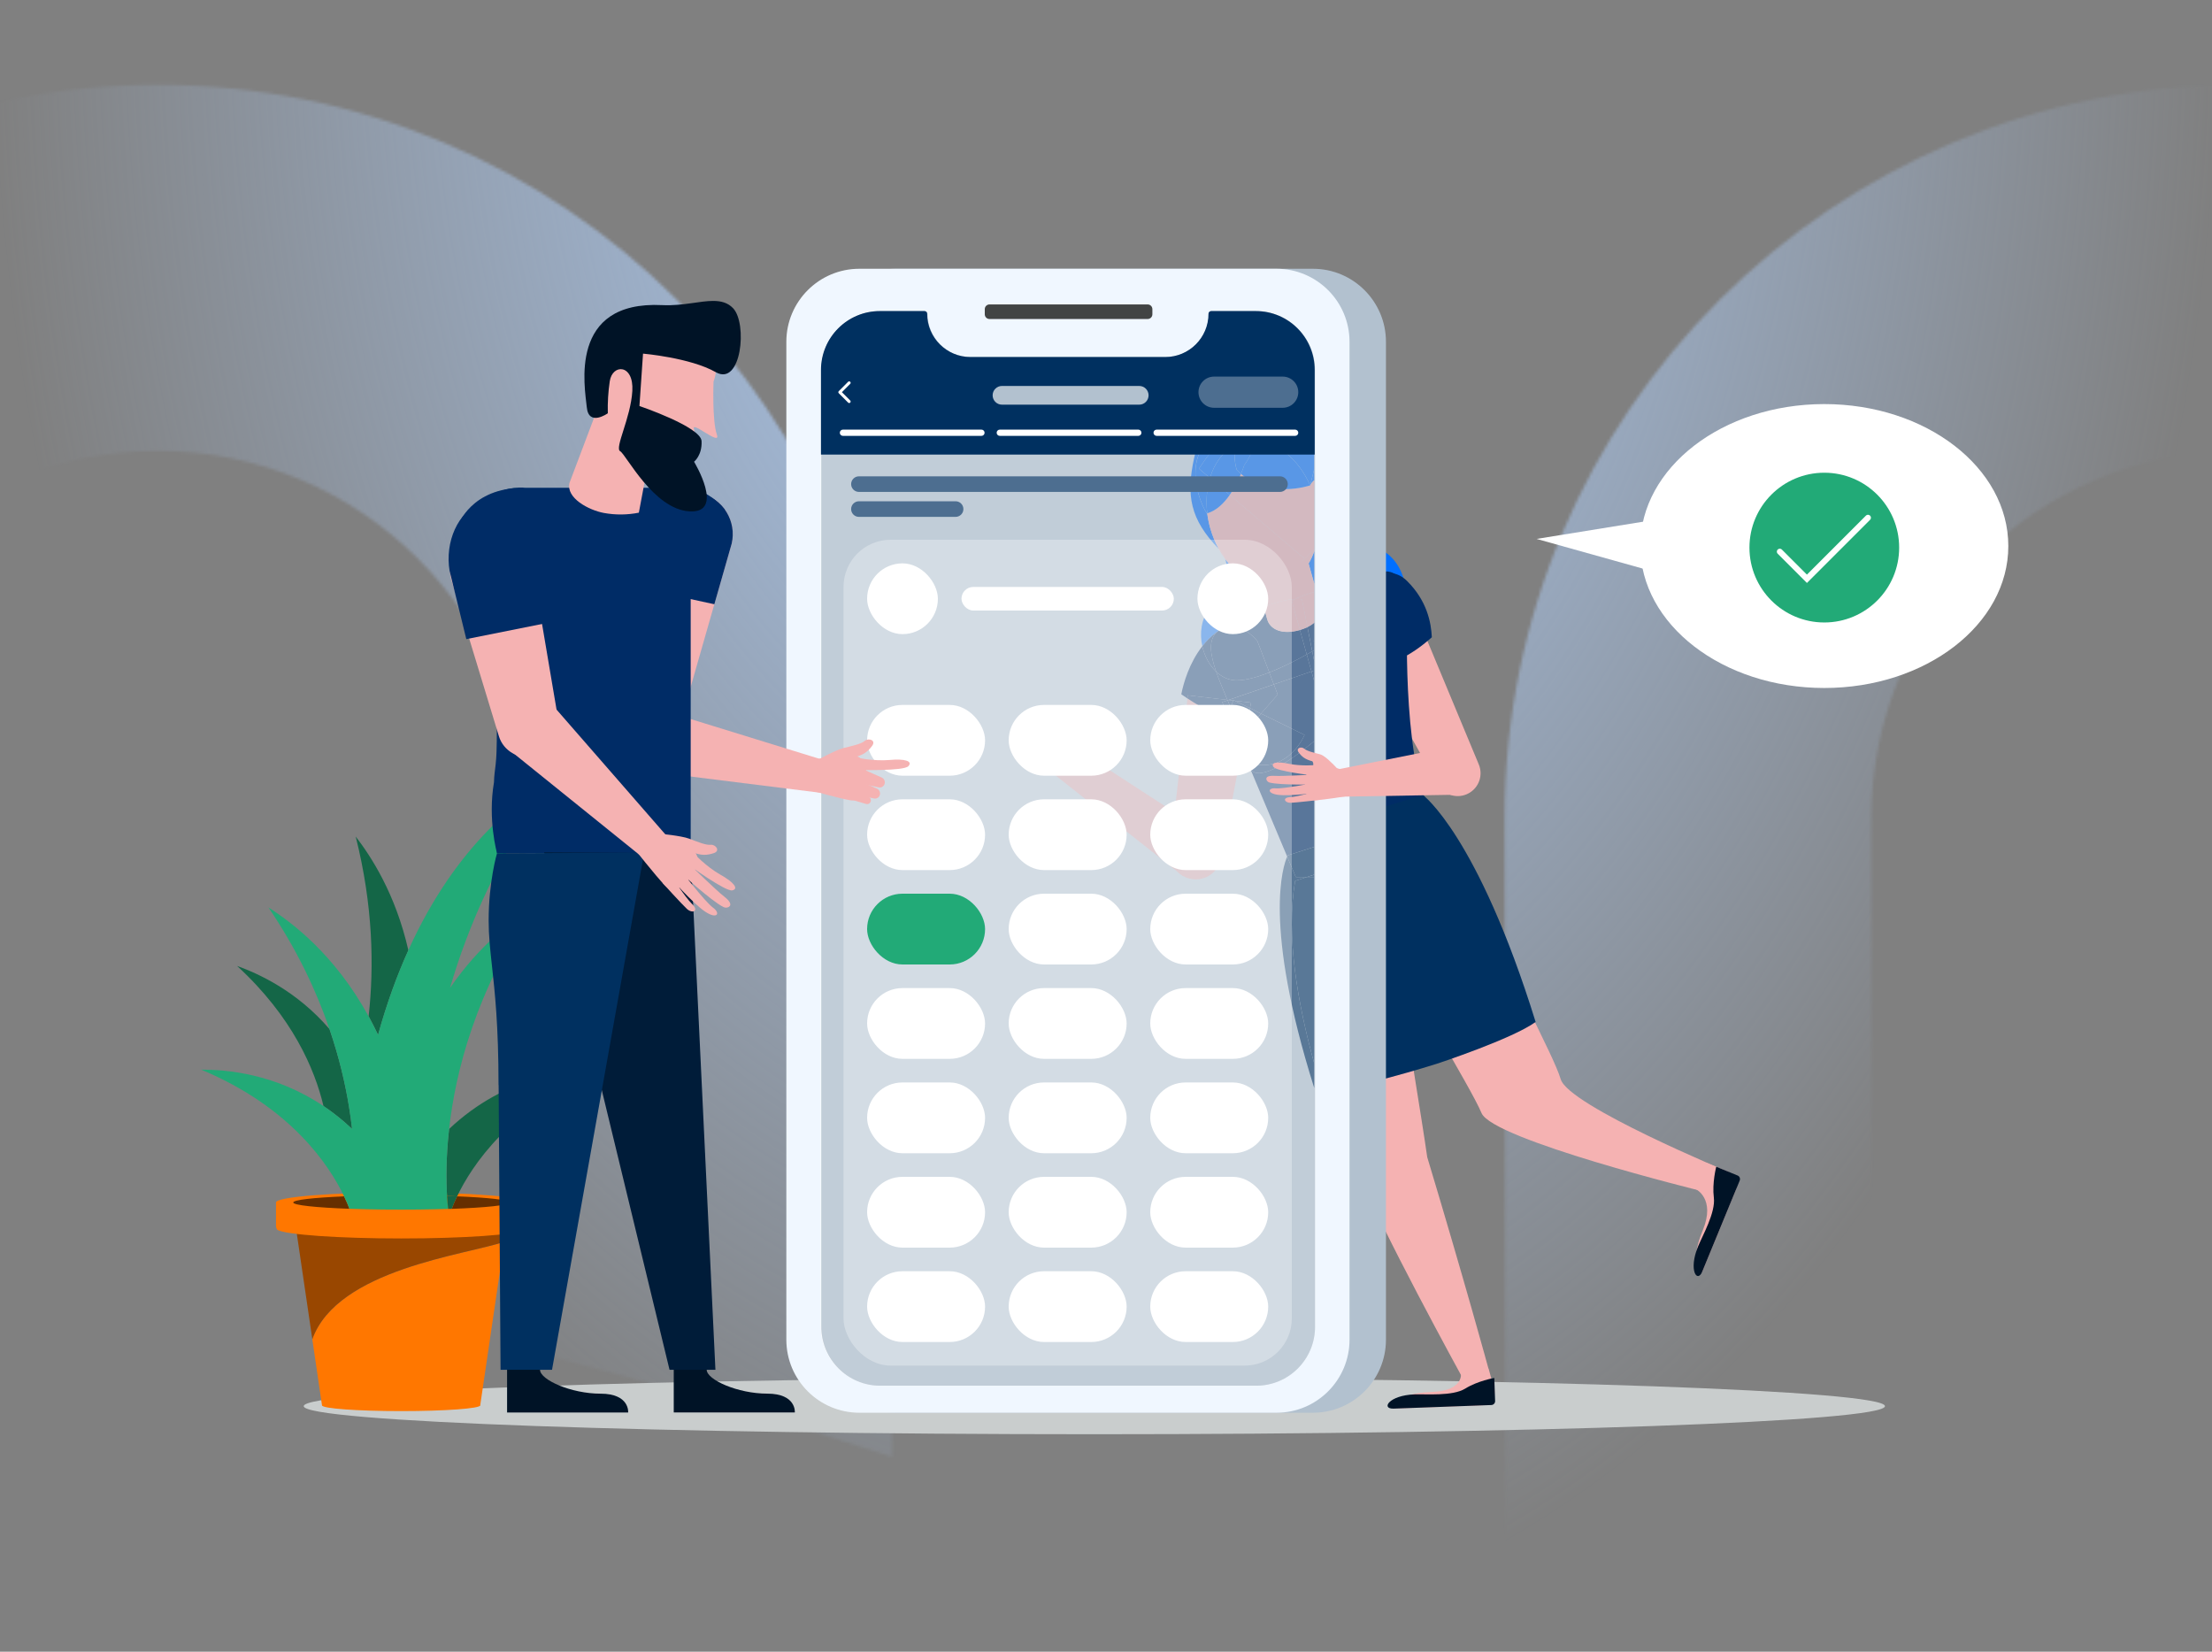 <svg width="750" height="560" viewBox="0 0 750 560" fill="none" xmlns="http://www.w3.org/2000/svg">
<rect x="0" y="0" width="750" height="560" fill="#808080" stroke="none"/>
<g clip-path="url(#clip0_1758_127399)">
<g clip-path="url(#clip1_1758_127399)">
<mask id="mask0_1758_127399" style="mask-type:alpha" maskUnits="userSpaceOnUse" x="-196" y="-1304" width="1911" height="2577">
<path fill-rule="evenodd" clip-rule="evenodd" d="M1340.08 -364.502V-833.932L1104.36 -1304L869.28 -833.932V-364.502H986.454V-804.933L1104.36 -1039.76L1222.33 -804.933V-364.502H1340.08ZM-196 -95.249H1714.99V-219.466H-196V-95.249ZM1715 153.5C1508.79 153.5 1341.78 320.355 1341.78 526.151V1272.41C1303.92 1212.4 1261.34 1153.29 1217.21 1098.22L1216.28 526.151C1216.28 251.172 1439.57 28.104 1715 28.104V153.5ZM1008.31 277.456C1008.31 140.205 896.87 28.767 759.11 28.767C621.668 28.767 510.166 140.205 510.166 277.456L510.357 539.879C552.39 557.215 593.976 576.048 634.957 596.475L634.479 277.456C634.479 208.655 690.309 152.857 759.11 152.857C828.101 152.857 883.868 208.655 883.868 277.456L884.315 746.791C927.175 777.415 968.794 809.76 1008.72 843.57L1008.31 277.456ZM53.486 28.767C190.959 28.767 302.461 140.205 302.461 277.456V493.959C261.512 480.448 219.862 468.306 177.448 457.567L178.244 277.456C178.244 208.655 122.254 152.857 53.486 152.857C-15.57 152.857 -71.305 208.655 -71.305 277.456L-71.114 412.125C-112.541 407.6 -153.681 404.095 -196 402.246L-195.649 277.456C-195.649 140.205 -84.179 28.767 53.486 28.767Z" fill="#E5F0FF"/>
</mask>
<g mask="url(#mask0_1758_127399)">
<rect width="750" height="560" fill="url(#paint0_radial_1758_127399)"/>
</g>
</g>
<path d="M618.547 233.258C653.005 233.258 680.939 211.71 680.939 185.129C680.939 158.548 653.005 137 618.547 137C584.088 137 556.154 158.548 556.154 185.129C556.154 211.71 584.088 233.258 618.547 233.258Z" fill="white"/>
<path fill-rule="evenodd" clip-rule="evenodd" d="M560.799 176.281L521 182.716L560.045 193.632L560.799 176.281Z" fill="white"/>
<path d="M618.548 211.045C632.565 211.045 643.928 199.679 643.928 185.658C643.928 171.637 632.565 160.271 618.548 160.271C604.531 160.271 593.168 171.637 593.168 185.658C593.168 199.679 604.531 211.045 618.548 211.045Z" fill="#22AA77"/>
<path d="M371.047 486.267C519.101 486.267 639.123 482.004 639.123 476.747C639.123 471.489 519.101 467.227 371.047 467.227C222.993 467.227 102.971 471.489 102.971 476.747C102.971 482.004 222.993 486.267 371.047 486.267Z" fill="#C9CDCD"/>
<path fill-rule="evenodd" clip-rule="evenodd" d="M473.095 210.123C466.581 215.877 446.594 215.243 446.594 215.243L445.727 212.122L446.002 215.412C446.002 215.412 426.967 226.942 418.412 225.408C409.857 223.874 404.665 209.848 410.893 201.65C417.132 193.452 418.317 186.101 414.446 182.134C404.516 172.075 403.121 164.089 405.87 151.416C408.577 138.755 424.059 138.998 424.059 138.998C424.059 138.998 436.559 130.895 445.452 140.363C454.335 149.83 457.328 157.372 454.029 171.08C452.823 176.507 457.635 182.145 467.216 185.921C476.797 189.697 479.62 204.39 473.095 210.134V210.123Z" fill="#006FFF"/>
<path fill-rule="evenodd" clip-rule="evenodd" d="M463.334 222.985L487.477 265.952C489.571 269.676 494.276 271.009 498.009 268.935C501.457 267.021 502.916 262.832 501.404 259.193L482.623 214.068L463.334 222.985Z" fill="#F5B2B2"/>
<path fill-rule="evenodd" clip-rule="evenodd" d="M574.953 403.157C574.953 403.157 581.763 406.351 577.364 417.067C572.225 429.559 577.068 431.368 577.068 431.368L588.468 403.622C589.473 401.179 588.309 398.386 585.877 397.392L578.612 394.271L574.953 403.157Z" fill="#F5B2B2"/>
<path fill-rule="evenodd" clip-rule="evenodd" d="M495.302 465.111C495.302 465.111 496.963 471.521 485.383 471.944C471.889 472.441 472.249 477.582 472.249 477.582L502.218 476.492C504.852 476.397 506.914 474.186 506.819 471.552L504.725 464.053L495.302 465.111Z" fill="#F5B2B2"/>
<path fill-rule="evenodd" clip-rule="evenodd" d="M506.934 475.011C506.955 475.73 506.395 476.333 505.676 476.365L472.534 477.582C468.135 477.74 470.863 473.065 479.651 472.748C483.479 472.61 492.521 473.435 496.803 470.791C501.086 468.136 506.659 467.184 506.659 467.184L506.934 475.022V475.011Z" fill="#001326"/>
<path fill-rule="evenodd" clip-rule="evenodd" d="M450.359 241.878C450.359 241.878 425.92 264.726 423.879 253.238C421.246 235.447 405.849 215.719 413.653 209.267C433.449 196.478 441.783 198.541 441.783 198.541L450.348 241.878H450.359Z" fill="#002C66"/>
<path fill-rule="evenodd" clip-rule="evenodd" d="M450.359 241.877C450.359 241.877 479.049 237.413 474.84 226.54C467.871 209.954 480.55 195.219 470.525 193.748C446.975 193.071 438.398 199.09 438.398 199.09L450.348 241.877H450.359Z" fill="#002C66"/>
<path fill-rule="evenodd" clip-rule="evenodd" d="M477.093 211.541L415.219 232.802L439.732 291.065C439.732 291.065 498.264 292.44 486.854 277.885C475.443 263.33 477.104 211.541 477.104 211.541H477.093Z" fill="#002C66"/>
<path fill-rule="evenodd" clip-rule="evenodd" d="M442.693 185.011C442.693 185.011 438.632 188.946 444.702 182.927C458.45 169.282 452.475 137.4 434.582 137.506C416.678 137.601 407.933 154.748 407.457 154.981L442.693 185V185.011Z" fill="#006FFF"/>
<path fill-rule="evenodd" clip-rule="evenodd" d="M444.521 160.577C445.325 159 446.594 158.038 447.863 158.218C449.724 158.472 450.908 161.095 450.496 164.067C450.126 166.733 448.603 168.774 446.953 168.996C447.958 175.66 446.805 181.975 444.003 186.598L447.831 200.286C448.783 203.66 446.731 207.193 440.957 208.801C435.183 210.408 431.165 208.589 430.224 205.204L426.893 193.272C420.04 191.019 413.822 184.059 411.21 174.719C407.551 161.634 412.405 148.835 422.028 146.148C430.53 143.768 439.921 150.062 444.521 160.566V160.577Z" fill="#F5B2B2"/>
<path fill-rule="evenodd" clip-rule="evenodd" d="M447.43 148.889C447.43 148.889 440.905 140.269 436.834 138.386C431.525 135.932 422.452 140.374 422.452 140.374C422.452 140.374 417.513 146.308 420.051 155.384C429.791 165.645 444.543 160.567 444.543 160.567L447.441 148.9L447.43 148.889Z" fill="#006FFF"/>
<path fill-rule="evenodd" clip-rule="evenodd" d="M423.012 140.098C399.335 143.853 406.663 164.628 410.1 169.906C418.349 167.685 422.547 153.828 422.547 153.828C422.547 153.828 430.151 143.832 423.012 140.098Z" fill="#006FFF"/>
<path fill-rule="evenodd" clip-rule="evenodd" d="M439.508 292.355C433.216 328.986 455.529 382.563 461.219 398.461C466.908 414.36 495.883 467.153 495.883 467.153L504.724 464.191C504.724 464.191 496.835 435.219 483.913 392.305C482.041 379.125 476.552 346.44 473.042 322.904C475.558 331.504 498.548 368.325 502.324 377.369C506.099 386.402 576.729 403.761 576.729 403.761L586.247 397.414C586.247 397.414 531.891 374.915 529.184 365.924C526.477 356.933 511.355 330.785 503.265 307.376C495.175 283.978 484.452 277.652 484.452 277.652C484.452 277.652 484.124 277.758 439.508 292.355Z" fill="#F5B2B2"/>
<path fill-rule="evenodd" clip-rule="evenodd" d="M453.838 214.544L463.028 197.937C463.028 197.937 470.43 190.374 477.124 197.027C483.818 203.681 485.235 211.001 485.478 216.057C469.796 230.041 460.426 224.635 460.426 224.635L453.848 214.534L453.838 214.544Z" fill="#002C66"/>
<path fill-rule="evenodd" clip-rule="evenodd" d="M382.087 312.928C382.087 312.928 375.88 314.758 374.093 315.995C372.305 317.243 370.434 318.714 369.175 318.894C367.917 319.073 367.081 321.009 368.9 321.147C370.719 321.284 372.157 320.967 374.114 319.602C374.865 319.073 377.128 321.993 378.333 321.834C378.756 321.771 379.169 321.612 379.528 321.379C381.728 320.004 383.811 316.239 382.331 314.123L382.087 312.928Z" fill="#F5B2B2"/>
<path fill-rule="evenodd" clip-rule="evenodd" d="M384.773 310.484C382.679 313.287 377.254 315.784 375.012 319.031C372.77 322.279 376.736 325.209 378.174 326.594C379.612 327.98 382.763 329.154 384.477 326.647C386.169 324.172 389.447 318.026 389.553 317.836C389.553 317.846 389.553 317.857 389.553 317.857V317.836C389.531 317.487 389.119 311.659 384.773 310.484Z" fill="#F5B2B2"/>
<path fill-rule="evenodd" clip-rule="evenodd" d="M379.707 323.01C379.707 323.01 374.747 333.143 372.949 335.068C371.151 337.004 372.484 338.527 375.307 335.65C378.131 332.773 382.784 324.628 382.784 324.628L379.707 323.01Z" fill="#F5B2B2"/>
<path fill-rule="evenodd" clip-rule="evenodd" d="M382.541 323.379C382.541 323.379 378.872 332.878 377.413 334.761C375.953 336.643 377.275 337.913 379.58 335.099C381.886 332.285 385.439 324.595 385.439 324.595L382.541 323.379Z" fill="#F5B2B2"/>
<path fill-rule="evenodd" clip-rule="evenodd" d="M376.863 322.344C376.863 322.344 370.941 330.996 369.44 332.71C368.181 334.138 367.674 335.386 368.752 335.767C369.249 335.926 369.789 335.809 370.18 335.481C373.088 333.186 379.814 323.973 379.814 323.973L376.863 322.354V322.344Z" fill="#F5B2B2"/>
<path fill-rule="evenodd" clip-rule="evenodd" d="M375.085 319.307C375.085 319.307 372.335 323.633 369.142 326.373C365.948 329.112 364.922 331.185 366.762 331.228C368.613 331.27 377.02 322.501 377.02 322.501L375.085 319.307Z" fill="#F5B2B2"/>
<path fill-rule="evenodd" clip-rule="evenodd" d="M400.085 278.614L377.846 320.185L382.932 326.986L414.012 284.326L400.096 278.604L400.085 278.614Z" fill="#F5B2B2"/>
<path fill-rule="evenodd" clip-rule="evenodd" d="M424.821 232.95L415.367 281.301C414.552 285.49 410.491 288.23 406.293 287.437C402.423 286.696 399.726 283.174 400.022 279.249L403.713 230.518L424.831 232.95H424.821Z" fill="#F5B2B2"/>
<path fill-rule="evenodd" clip-rule="evenodd" d="M425.751 239.339C425.751 239.339 417.618 241.423 401.576 230.168C402.538 225.196 405.584 215.285 413.156 209.636C420.728 203.998 426.977 212.524 426.977 212.524L433.703 230.263L425.751 239.339Z" fill="#002C66"/>
<path fill-rule="evenodd" clip-rule="evenodd" d="M442.67 243.728C442.67 243.728 438.355 254.158 428.214 253.777C418.072 253.407 415.619 244.49 416.264 240.375C416.772 237.096 418.982 232.104 418.982 232.104L442.68 243.728H442.67Z" fill="#002C66"/>
<path fill-rule="evenodd" clip-rule="evenodd" d="M437.045 283.871C437.045 283.871 426.121 303.302 448.593 369.699C458.449 369.699 486.103 361.004 486.949 360.729H486.97C487.826 360.443 512.667 352.256 520.672 346.491C500.992 283.141 482.433 269.527 482.433 269.527C481.048 269.972 463.578 275.324 459.581 276.604L437.024 283.86L437.045 283.871Z" fill="#003060"/>
<path d="M459.599 215.781L450.646 218.283L452.957 226.556L461.91 224.054L459.599 215.781Z" fill="#DE0000"/>
<path fill-rule="evenodd" clip-rule="evenodd" d="M589.156 398.545C589.822 398.82 590.139 399.581 589.864 400.258L577.185 431.092C575.503 435.186 572.384 430.754 575.747 422.577C577.217 419.013 581.721 411.09 581.098 406.076C580.463 401.062 581.912 395.572 581.912 395.572L589.166 398.555L589.156 398.545Z" fill="#001326"/>
<path fill-rule="evenodd" clip-rule="evenodd" d="M278.969 454.205V115.896C278.969 102.219 290.062 91.123 303.735 91.123H445.155C458.828 91.123 469.922 102.219 469.922 115.896V454.205C469.922 467.882 458.828 478.978 445.155 478.978H303.735C290.062 478.978 278.969 467.882 278.969 454.205Z" fill="#B2C1CF"/>
<path fill-rule="evenodd" clip-rule="evenodd" d="M266.617 454.205V115.896C266.617 102.219 277.71 91.123 291.384 91.123H432.803C446.477 91.123 457.57 102.219 457.57 115.896V454.205C457.57 467.882 446.487 478.978 432.803 478.978H291.384C277.71 478.978 266.617 467.882 266.617 454.205Z" fill="#F0F7FF"/>
<path fill-rule="evenodd" clip-rule="evenodd" d="M333.896 106.555V104.821C333.896 103.932 334.616 103.213 335.504 103.213H389.119C390.007 103.213 390.727 103.932 390.727 104.821V106.555C390.727 107.444 390.007 108.163 389.119 108.163H335.504C334.616 108.163 333.896 107.444 333.896 106.555Z" fill="#424444"/>
<path fill-rule="evenodd" clip-rule="evenodd" d="M278.305 125.258V449.784C278.305 460.817 287.241 469.755 298.27 469.755H425.911C436.94 469.755 445.876 460.817 445.876 449.784V125.258C445.876 114.225 436.94 105.287 425.911 105.287H410.735C410.238 105.287 409.837 105.689 409.837 106.186C409.837 114.299 403.259 120.879 395.148 120.879H329.044C320.933 120.879 314.355 114.299 314.355 106.186C314.355 105.689 313.953 105.287 313.456 105.287H298.27C287.241 105.287 278.305 114.225 278.305 125.258Z" fill="white"/>
<path opacity="0.6" fill-rule="evenodd" clip-rule="evenodd" d="M298.417 105.467C287.398 105.467 278.473 114.405 278.473 125.427V449.837C278.473 460.859 287.409 469.808 298.417 469.808H425.93C436.95 469.808 445.875 460.87 445.875 449.837V125.427C445.875 114.405 436.95 105.467 425.93 105.467H410.766C410.269 105.467 409.867 105.869 409.867 106.366C409.867 114.479 403.3 121.048 395.189 121.048H329.159C321.058 121.048 314.481 114.468 314.481 106.366C314.481 105.869 314.079 105.467 313.582 105.467H298.417Z" fill="#B2C1CF"/>
<path d="M445.599 197.874V186.926C445.091 188.407 444.457 189.792 443.695 191.051L445.599 197.874Z" fill="#006FFF"/>
<path d="M412.309 214.493C412.446 214.397 412.573 214.313 412.711 214.218C412.753 214.186 412.785 214.143 412.827 214.112C419.182 210.008 424.375 207.405 428.51 205.776L426.299 197.854C422.26 196.531 418.453 193.591 415.428 189.508C416.824 193.75 415.026 199.779 410.014 206.358C407.254 209.997 406.693 214.757 407.666 219.094C408.988 217.412 410.522 215.836 412.309 214.493Z" fill="#006FFF"/>
<path d="M423.392 142.606C423.392 142.606 407.646 142.352 404.885 155.236C402.136 167.95 403.49 176.042 413.219 186.08C412.024 183.912 411.04 181.543 410.321 178.972C409.856 177.311 409.528 175.651 409.327 174.022C409.285 174.032 409.232 174.053 409.19 174.064C405.689 168.691 398.234 147.556 422.334 143.738H422.345C422.874 143.515 423.72 143.156 424.788 142.775C424.819 142.764 424.862 142.754 424.893 142.733C425.031 142.69 425.168 142.637 425.306 142.595C426.215 142.278 427.156 142.013 428.129 141.791C428.214 141.77 428.299 141.76 428.383 141.738C430.181 141.347 432.074 141.114 434.094 141.104C438.768 141.083 442.638 143.209 445.589 146.604V144.457C445.441 144.298 445.303 144.14 445.145 143.97C436.103 134.344 423.381 142.585 423.381 142.585L423.392 142.606Z" fill="#006FFF"/>
<path d="M430.371 227.988L431.904 232.039L444.668 227.65L443.061 221.885C440.185 223.493 435.331 226.042 430.371 227.988Z" fill="#002C66"/>
<path d="M423.952 260.759L423.328 259.289C423.476 259.871 423.677 260.368 423.952 260.759Z" fill="#002C66"/>
<path d="M426.365 217.432L430.373 227.989C435.332 226.042 440.186 223.493 443.063 221.885L440.747 213.592C440.694 213.603 440.641 213.624 440.588 213.645C434.709 215.285 430.627 213.423 429.664 209.985L428.49 205.775C424.356 207.415 419.163 210.007 412.808 214.111C412.765 214.142 412.734 214.185 412.691 214.216C420.21 209.065 426.354 217.432 426.354 217.432H426.365Z" fill="#002C66"/>
<path d="M445.6 218.946V217.602L445.441 217.01L445.6 218.946Z" fill="#002C66"/>
<path d="M444.924 220.828L445.601 224.234V220.426C445.474 220.5 445.252 220.637 444.924 220.828Z" fill="#002C66"/>
<path d="M444.923 220.828C445.25 220.638 445.473 220.511 445.599 220.426V218.935L445.441 217.01L445.599 217.592V211.107C444.976 211.657 444.204 212.165 443.305 212.609L444.933 220.818L444.923 220.828Z" fill="#002C66"/>
<path d="M445.6 224.244L444.924 220.838C444.469 221.102 443.834 221.462 443.062 221.896L444.67 227.661L445.6 227.343V224.244Z" fill="#002C66"/>
<path d="M440.745 213.592L443.061 221.885C443.833 221.452 444.467 221.092 444.922 220.827L443.294 212.619C442.543 212.989 441.697 213.317 440.734 213.592H440.745Z" fill="#002C66"/>
<path d="M423.169 258.559C423.116 258.538 423.053 258.516 423 258.506L423.328 259.289C423.296 259.141 423.243 259.014 423.211 258.855C423.201 258.76 423.18 258.654 423.159 258.559H423.169Z" fill="#002C66"/>
<path d="M445.6 287.13V251.271C439.001 256.772 427.221 265.509 423.953 260.749L436.432 290.409C436.548 290.145 436.622 290.007 436.622 290.007L445.6 287.12V287.13Z" fill="#002C66"/>
<path d="M445.6 251.271V230.961L444.67 227.65L431.906 232.04L433.206 235.478L427.549 241.93L442.322 249.176C442.322 249.176 437.933 259.786 427.612 259.405C425.92 259.341 424.45 259.024 423.16 258.559C423.171 258.654 423.192 258.76 423.213 258.855C423.245 259.014 423.287 259.14 423.329 259.289L423.953 260.759C427.221 265.508 439.002 256.782 445.6 251.281V251.271Z" fill="#002C66"/>
<path d="M444.67 227.662L445.601 230.973V227.334L444.67 227.662Z" fill="#002C66"/>
<path d="M436.4 142.002C439.287 143.335 443.379 148 445.6 150.697V146.614C442.66 143.219 438.79 141.082 434.105 141.114C432.085 141.124 430.182 141.357 428.395 141.748C431.081 141.156 434.084 140.934 436.4 142.002Z" fill="#006FFF"/>
<path d="M445.601 162.83V159.043L444.236 164.554C444.617 163.835 445.082 163.242 445.611 162.819L445.601 162.83Z" fill="#006FFF"/>
<path d="M424.789 142.784C424.789 142.784 424.863 142.763 424.895 142.742C424.863 142.753 424.821 142.763 424.789 142.784Z" fill="#006FFF"/>
<path d="M425.316 142.605C426.173 142.319 427.125 142.033 428.14 141.801C427.167 142.023 426.215 142.298 425.316 142.605Z" fill="#006FFF"/>
<path d="M413.23 186.08C413.897 187.297 414.626 188.439 415.419 189.497C415.049 188.365 414.457 187.349 413.632 186.493C413.495 186.355 413.368 186.218 413.241 186.08H413.23Z" fill="#F5B2B2"/>
<path d="M426.279 197.843L428.489 205.766C433.618 203.735 437.108 203.185 439.159 203.09C440.322 202.498 442.406 201.588 445.589 200.71V197.864L443.685 191.042C444.447 189.783 445.081 188.397 445.589 186.916V186.028C445.208 186.472 444.817 186.906 444.394 187.318C443.484 188.228 442.818 188.884 442.3 189.392L442.342 189.434C442.342 189.434 439.371 192.322 442.3 189.392L416.941 167.781C414.985 170.595 412.436 173.112 409.316 174.012C409.517 175.641 409.845 177.301 410.31 178.962C411.03 181.522 412.013 183.902 413.208 186.07C413.345 186.208 413.462 186.345 413.599 186.483C414.435 187.34 415.016 188.355 415.386 189.487C418.4 193.57 422.218 196.51 426.258 197.833L426.279 197.843Z" fill="#F5B2B2"/>
<path d="M440.588 213.646C440.641 213.635 440.694 213.614 440.747 213.593L437.997 203.766C437.997 203.766 438.367 203.502 439.16 203.1C437.109 203.195 433.619 203.745 428.49 205.776L429.664 209.986C430.626 213.424 434.698 215.285 440.588 213.646Z" fill="#F5B2B2"/>
<path d="M441.444 203.205L443.305 212.619C444.214 212.174 444.976 211.667 445.6 211.117V200.719C442.416 201.586 440.333 202.506 439.17 203.099C440.703 203.025 441.444 203.205 441.444 203.205Z" fill="#F5B2B2"/>
<path d="M440.747 213.593C441.698 213.318 442.544 212.99 443.306 212.62L441.445 203.206C441.445 203.206 440.704 203.026 439.171 203.1C438.378 203.502 438.008 203.766 438.008 203.766L440.757 213.593H440.747Z" fill="#F5B2B2"/>
<path d="M442.365 189.443L442.322 189.4C439.393 192.33 442.365 189.443 442.365 189.443Z" fill="#F5B2B2"/>
<path d="M444.224 164.575C443.96 164.649 430.54 169.145 420.78 160.672C419.965 162.65 418.696 165.326 416.973 167.801L442.332 189.412C442.839 188.904 443.505 188.238 444.425 187.338C444.838 186.926 445.24 186.492 445.62 186.048V162.84C445.092 163.263 444.616 163.856 444.246 164.586L444.224 164.575Z" fill="#F5B2B2"/>
<path d="M428.141 141.801C428.225 141.78 428.31 141.769 428.394 141.748C428.31 141.769 428.225 141.78 428.141 141.801Z" fill="#006FFF"/>
<path d="M424.789 142.785C423.72 143.166 422.874 143.515 422.346 143.748C422.367 143.758 422.388 143.779 422.409 143.79C423.171 143.43 423.964 143.092 424.789 142.785Z" fill="#006FFF"/>
<path d="M424.904 142.743C425.042 142.69 425.179 142.648 425.317 142.605C425.179 142.648 425.042 142.701 424.904 142.743Z" fill="#006FFF"/>
<path d="M425.413 149.417C432.837 149.597 440.261 155.531 444.216 164.564H444.226L445.591 159.043V150.697C443.37 147.989 439.277 143.335 436.39 142.002C434.085 140.933 431.082 141.155 428.385 141.748C428.3 141.769 428.216 141.78 428.131 141.801C427.116 142.033 426.164 142.319 425.308 142.605C425.17 142.647 425.033 142.689 424.895 142.742C424.853 142.753 424.821 142.763 424.79 142.784C423.965 143.091 423.182 143.43 422.41 143.789C424.906 145.133 425.583 147.238 425.413 149.417Z" fill="#006FFF"/>
<path d="M420.77 160.673C430.53 169.156 443.95 164.661 444.214 164.565C440.259 155.543 432.836 149.598 425.412 149.418C425.095 153.448 421.859 157.711 421.859 157.711C421.859 157.711 421.489 158.917 420.77 160.673Z" fill="#006FFF"/>
<path d="M410.238 162.068L406.516 158.895C406.875 158.725 411.803 149.216 421.649 144.181C421.723 144.086 421.765 144.022 421.765 144.022C421.765 144.022 421.987 143.916 422.357 143.758H422.347C398.257 147.566 405.712 168.7 409.202 174.074C409.244 174.063 409.297 174.042 409.339 174.031C408.811 169.758 409.17 165.664 410.249 162.079L410.238 162.068Z" fill="#006FFF"/>
<path d="M418.878 150.887C419.555 147.163 421.204 144.762 421.648 144.17C411.803 149.205 406.875 158.714 406.516 158.884L410.238 162.057C411.761 156.98 414.764 152.939 418.867 150.876L418.878 150.887Z" fill="#006FFF"/>
<path d="M416.963 167.791L410.248 162.068C409.169 165.665 408.81 169.758 409.338 174.021C412.458 173.122 415.007 170.594 416.963 167.791Z" fill="#006FFF"/>
<path d="M419.312 159.285C418.402 156.049 418.444 153.214 418.867 150.887C414.764 152.949 411.761 156.99 410.238 162.067L416.953 167.79C418.677 165.325 419.946 162.639 420.76 160.661C420.263 160.227 419.777 159.783 419.301 159.275L419.312 159.285Z" fill="#006FFF"/>
<path d="M421.637 144.181C421.891 144.054 422.144 143.916 422.409 143.8C422.388 143.79 422.366 143.768 422.345 143.758C421.986 143.916 421.753 144.022 421.753 144.022C421.753 144.022 421.7 144.086 421.637 144.181Z" fill="#006FFF"/>
<path d="M421.342 149.903C422.685 149.533 424.049 149.385 425.413 149.416C425.582 147.237 424.906 145.132 422.41 143.789C422.145 143.916 421.892 144.043 421.638 144.17C421.194 144.752 419.544 147.153 418.867 150.887C419.66 150.495 420.464 150.146 421.331 149.903H421.342Z" fill="#006FFF"/>
<path d="M421.341 149.903C420.474 150.146 419.66 150.495 418.877 150.887C418.454 153.214 418.412 156.049 419.321 159.286C419.797 159.783 420.284 160.238 420.781 160.671C421.5 158.915 421.87 157.709 421.87 157.709C421.87 157.709 425.106 153.457 425.423 149.417C424.059 149.385 422.695 149.522 421.352 149.903H421.341Z" fill="#006FFF"/>
<path d="M404.178 298.056C408.789 298.722 413.104 295.654 413.981 291.074L420.485 257.162C416.139 254.115 415.007 248.721 415.472 245.759C415.578 245.061 415.769 244.299 415.991 243.517C412.522 242.395 408.059 240.364 402.634 236.789L396.786 288.451C396.258 293.126 399.536 297.368 404.189 298.045L404.178 298.056Z" fill="#F5B2B2"/>
<path d="M355.555 261.055L400.488 296.523L401.196 297.104L408.324 281.968L408.303 281.957L365.453 254.127" fill="#F5B2B2"/>
<path d="M416.159 237.297C414.732 233.902 413.378 230.665 412.352 227.724C410.079 225.577 408.408 222.467 407.657 219.104C403.289 224.667 401.28 231.511 400.529 235.393C401.248 235.89 401.936 236.356 402.623 236.811L402.708 235.753L416.17 237.308L416.159 237.297Z" fill="#002C66"/>
<path d="M412.352 227.714C410.279 221.727 409.623 216.904 412.701 214.217C412.563 214.312 412.436 214.397 412.299 214.492C410.512 215.825 408.978 217.401 407.656 219.093C408.407 222.457 410.078 225.567 412.352 227.714Z" fill="#002C66"/>
<path d="M417.65 230.529C415.672 230.169 413.885 229.164 412.352 227.715C413.377 230.666 414.731 233.903 416.159 237.288L416.508 237.33L431.905 232.041L430.371 227.99C425.687 229.83 420.917 231.11 417.65 230.529Z" fill="#002C66"/>
<path d="M430.372 227.989L426.364 217.433C426.364 217.433 420.22 209.066 412.701 214.217C409.624 216.904 410.28 221.727 412.352 227.714C413.875 229.164 415.673 230.168 417.65 230.528C420.918 231.12 425.687 229.83 430.372 227.989Z" fill="#002C66"/>
<path d="M418.148 237.519C418.19 237.414 418.222 237.35 418.222 237.35L418.698 237.583L424.186 238.218L423.816 240.1L427.56 241.941L433.217 235.489L431.917 232.051L416.52 237.34L418.159 237.53L418.148 237.519Z" fill="#002C66"/>
<path d="M416.276 242.512L414.404 238.059L416.223 237.435L416.16 237.297L402.698 235.742L402.613 236.8C408.038 240.375 412.501 242.406 415.97 243.527C416.065 243.189 416.17 242.85 416.276 242.512Z" fill="#002C66"/>
<path d="M416.16 237.297L416.224 237.434L416.509 237.339L416.16 237.297Z" fill="#002C66"/>
<path d="M416.223 237.436L414.404 238.06L416.276 242.513C416.583 241.561 416.911 240.63 417.217 239.826C416.879 239.022 416.551 238.218 416.223 237.436Z" fill="#002C66"/>
<path d="M418.147 237.52L416.508 237.33L416.223 237.425C416.55 238.219 416.889 239.012 417.217 239.816C417.64 238.705 417.999 237.848 418.147 237.51V237.52Z" fill="#002C66"/>
<path d="M424.186 238.219L418.697 237.584L423.816 240.102L424.186 238.219Z" fill="#002C66"/>
<path d="M420.473 257.172C421.213 257.69 422.059 258.145 423 258.505L421.097 253.988L420.473 257.172Z" fill="#002C66"/>
<path d="M421.563 251.619L421.098 253.978L423.001 258.495C423.054 258.516 423.118 258.537 423.17 258.548C422.811 256.252 422.25 253.936 421.563 251.619Z" fill="#002C66"/>
<path d="M422.884 244.86L421.562 251.63C422.25 253.946 422.81 256.273 423.17 258.558C424.46 259.034 425.93 259.341 427.622 259.404C437.943 259.785 442.332 249.175 442.332 249.175L427.559 241.93L425.126 244.712C425.126 244.712 424.375 244.902 422.884 244.86Z" fill="#002C66"/>
<path d="M416.814 243.782C416.539 243.697 416.264 243.613 415.979 243.518C415.757 244.3 415.577 245.073 415.46 245.76C414.995 248.722 416.127 254.117 420.473 257.163L421.097 253.979L416.803 243.782H416.814Z" fill="#002C66"/>
<path d="M416.814 243.781L421.108 253.978L421.573 251.619C420.844 249.186 419.976 246.754 419.056 244.352C418.369 244.204 417.629 244.014 416.825 243.781H416.814Z" fill="#002C66"/>
<path d="M419.047 244.363C419.977 246.764 420.845 249.187 421.564 251.63L422.886 244.86C421.913 244.829 420.633 244.702 419.047 244.363Z" fill="#002C66"/>
<path d="M422.885 244.86C424.376 244.903 425.127 244.712 425.127 244.712L427.559 241.93L423.815 240.09L422.885 244.85V244.86Z" fill="#002C66"/>
<path d="M418.222 237.35C418.222 237.35 418.191 237.413 418.148 237.519L418.698 237.582L418.222 237.35Z" fill="#002C66"/>
<path d="M415.97 243.528C416.255 243.624 416.53 243.708 416.805 243.793L416.266 242.523C416.16 242.862 416.054 243.2 415.959 243.539L415.97 243.528Z" fill="#002C66"/>
<path d="M417.217 239.825C416.91 240.629 416.571 241.56 416.275 242.512L416.815 243.781C417.618 244.014 418.359 244.204 419.046 244.352C418.454 242.819 417.841 241.306 417.227 239.814L417.217 239.825Z" fill="#002C66"/>
<path d="M419.046 244.363C420.643 244.701 421.923 244.828 422.885 244.86L423.816 240.1L418.697 237.593L418.147 237.529C417.999 237.868 417.64 238.725 417.217 239.835C417.83 241.327 418.443 242.839 419.036 244.373L419.046 244.363Z" fill="#002C66"/>
<path d="M439.128 298.659C440.471 298.215 441.771 297.792 443.04 297.379C440.735 297.379 439.339 297.348 439.339 297.348L436.431 290.43C435.12 293.37 428.056 313.225 445.6 368.864V360.55C439.995 340.24 435.923 317.297 439.128 298.659Z" fill="#003060"/>
<path d="M445.6 287.129L436.622 290.017C436.622 290.017 436.548 290.144 436.432 290.419L439.34 297.336C439.34 297.336 440.736 297.368 443.041 297.368C443.908 297.083 444.765 296.808 445.6 296.533V287.129Z" fill="#003060"/>
<path d="M443.041 297.38C441.772 297.792 440.471 298.215 439.128 298.66C435.924 317.298 440.006 340.241 445.6 360.55V297.369C444.659 297.369 443.802 297.369 443.041 297.369V297.38Z" fill="#003060"/>
<path d="M443.041 297.38C443.802 297.38 444.659 297.38 445.6 297.38V296.555C444.765 296.83 443.908 297.105 443.041 297.39V297.38Z" fill="#003060"/>
<path d="M358.091 257.966L353.661 254.877C353.058 254.454 352.243 254.581 351.789 255.152C351.376 255.671 351.397 256.411 351.831 256.908L355.564 261.055L358.102 257.966H358.091Z" fill="#F5B2B2"/>
<path d="M355.555 261.054C355.555 261.054 355.555 256.104 356.549 255.12L361.498 250.17H363.475L367.43 253.142L364.459 260.071L355.555 261.065V261.054Z" fill="#F5B2B2"/>
<path d="M370.179 261.563C370.327 259.903 370.771 254.54 370.327 252.551C369.798 250.182 369.068 247.643 369.407 246.279C369.745 244.914 368.116 243.243 367.207 245.052C366.308 246.86 366.023 248.479 366.615 251.07C366.657 251.25 366.551 251.44 366.361 251.631C366.181 251.44 362.142 256.232 361.951 256.084" fill="#F5B2B2"/>
<path opacity="0.5" fill-rule="evenodd" clip-rule="evenodd" d="M298.417 105.467C287.398 105.467 278.473 114.405 278.473 125.427V449.837C278.473 460.859 287.409 469.808 298.417 469.808H425.93C436.95 469.808 445.875 460.87 445.875 449.837V125.427C445.875 114.405 436.95 105.467 425.93 105.467H410.766C410.269 105.467 409.867 105.869 409.867 106.366C409.867 114.479 403.3 121.048 395.189 121.048H329.159C321.058 121.048 314.481 114.468 314.481 106.366C314.481 105.869 314.079 105.467 313.582 105.467H298.417Z" fill="#B2C1CF"/>
<rect x="286" y="183" width="152" height="280" rx="16" fill="white" fill-opacity="0.3"/>
<rect x="294" y="191" width="24" height="24" rx="12" fill="white"/>
<rect x="326" y="199" width="72" height="8" rx="4" fill="white"/>
<rect x="406" y="191" width="24" height="24" rx="12" fill="white"/>
<rect x="294" y="239" width="40" height="24" rx="12" fill="white"/>
<rect x="342" y="239" width="40" height="24" rx="12" fill="white"/>
<rect x="390" y="239" width="40" height="24" rx="12" fill="white"/>
<rect x="294" y="271" width="40" height="24" rx="12" fill="white"/>
<rect x="342" y="271" width="40" height="24" rx="12" fill="white"/>
<rect x="390" y="271" width="40" height="24" rx="12" fill="white"/>
<rect x="294" y="303" width="40" height="24" rx="12" fill="#22AA77"/>
<rect x="342" y="303" width="40" height="24" rx="12" fill="white"/>
<rect x="390" y="303" width="40" height="24" rx="12" fill="white"/>
<rect x="294" y="335" width="40" height="24" rx="12" fill="white"/>
<rect x="342" y="335" width="40" height="24" rx="12" fill="white"/>
<rect x="390" y="335" width="40" height="24" rx="12" fill="white"/>
<rect x="294" y="367" width="40" height="24" rx="12" fill="white"/>
<rect x="342" y="367" width="40" height="24" rx="12" fill="white"/>
<rect x="390" y="367" width="40" height="24" rx="12" fill="white"/>
<rect x="294" y="399" width="40" height="24" rx="12" fill="white"/>
<rect x="342" y="399" width="40" height="24" rx="12" fill="white"/>
<rect x="390" y="399" width="40" height="24" rx="12" fill="white"/>
<rect x="294" y="431" width="40" height="24" rx="12" fill="white"/>
<rect x="342" y="431" width="40" height="24" rx="12" fill="white"/>
<rect x="390" y="431" width="40" height="24" rx="12" fill="white"/>
<path fill-rule="evenodd" clip-rule="evenodd" d="M448.71 256.285C448.308 256.02 447.927 255.83 447.599 255.745C445.495 255.174 443.168 254.688 442.217 253.841C441.265 252.995 439.256 253.598 440.313 255.079C441.381 256.56 442.544 257.459 444.85 258.072C445.738 258.305 444.956 261.923 445.854 262.737C446.182 263.023 446.563 263.234 446.975 263.361C449.439 264.165 453.215 264.684 453.881 262.187V261.098C453.881 261.098 450.899 257.681 448.71 256.274V256.285Z" fill="#F5B2B2"/>
<path fill-rule="evenodd" clip-rule="evenodd" d="M459.232 261.701C455.732 261.744 450.455 258.962 446.511 259.163C442.566 259.364 442.661 264.293 442.429 266.271C442.207 268.249 443.18 271.475 446.225 271.306C449.218 271.147 456.102 270.005 456.303 269.973C456.567 269.741 460.946 265.869 459.232 261.701Z" fill="#F5B2B2"/>
<path fill-rule="evenodd" clip-rule="evenodd" d="M446.689 268.186C446.689 268.186 440.175 270.1 437.394 270.269C434.612 270.439 435.638 272.247 437.584 272.184C439.53 272.12 447.239 271.221 447.239 271.221L446.689 268.186Z" fill="#F5B2B2"/>
<path fill-rule="evenodd" clip-rule="evenodd" d="M446.202 265.307C446.202 265.307 435.141 267.529 432.518 267.285C429.896 267.032 429.494 269.031 433.491 269.507C437.488 269.993 446.784 268.735 446.784 268.735L446.192 265.297L446.202 265.307Z" fill="#F5B2B2"/>
<path fill-rule="evenodd" clip-rule="evenodd" d="M445.008 262.643C445.008 262.643 434.539 263.203 432.265 263.055C430.361 262.928 429.071 263.288 429.42 264.367C429.6 264.853 430.012 265.213 430.52 265.329C434.116 266.239 445.515 265.975 445.515 265.975L445.008 262.653V262.643Z" fill="#F5B2B2"/>
<path fill-rule="evenodd" clip-rule="evenodd" d="M446.329 259.384C446.329 259.384 441.221 259.839 437.107 258.972C432.983 258.104 430.72 258.548 431.809 260.04C432.899 261.531 444.975 262.875 444.975 262.875L446.339 259.395L446.329 259.384Z" fill="#F5B2B2"/>
<path fill-rule="evenodd" clip-rule="evenodd" d="M490.152 253.566L447.313 262.103L445.008 270.279L495.303 269.423L490.152 253.566Z" fill="#F5B2B2"/>
<path d="M633.353 175.535L612.657 196.236L603.457 187.033" stroke="white" stroke-width="2" stroke-miterlimit="10" stroke-linecap="round"/>
<path fill-rule="evenodd" clip-rule="evenodd" d="M162.834 476.472C162.834 477.551 150.821 478.429 136.006 478.429C121.19 478.429 109.188 477.551 109.188 476.472C109.188 475.393 121.201 474.525 136.006 474.525C150.811 474.525 162.834 475.403 162.834 476.472Z" fill="#FF7700"/>
<path fill-rule="evenodd" clip-rule="evenodd" d="M105.889 454.068L109.178 476.472H162.825L170.979 421.002C158.035 425.487 114.402 430.247 105.879 454.058L105.889 454.068Z" fill="#FF7700"/>
<path fill-rule="evenodd" clip-rule="evenodd" d="M105.888 454.069C114.401 430.258 158.044 425.487 170.988 421.013L171.749 417.099C150.969 417.416 110.509 415.386 100.051 414.307L105.899 454.079L105.888 454.069Z" fill="#994700"/>
<path fill-rule="evenodd" clip-rule="evenodd" d="M93.579 407.727V415.607C93.579 416.094 93.738 416.559 94.013 416.961C96.952 418.611 114.634 419.891 136.006 419.891C157.378 419.891 175.059 418.622 177.999 416.961L178.433 407.727H93.568H93.579Z" fill="#FF7700"/>
<path fill-rule="evenodd" clip-rule="evenodd" d="M136.007 411.111C112.573 411.111 93.58 409.577 93.58 407.694C93.58 405.811 112.573 404.277 136.007 404.277C159.441 404.277 178.434 405.811 178.434 407.694C178.434 409.577 159.441 411.111 136.007 411.111Z" fill="#FF7700"/>
<path fill-rule="evenodd" clip-rule="evenodd" d="M138.46 322.205C134.092 302.953 125.749 290.302 120.599 283.617C126.5 307.005 126.87 327.716 124.987 344.566C126.087 346.576 127.155 348.671 128.192 350.86C131.174 340.103 134.663 330.593 138.46 322.205ZM111.747 348.967C115.005 358.497 117.067 367.383 118.357 375.305C118.78 377.897 119.118 380.393 119.383 382.763C118.463 381.895 117.532 381.06 116.612 380.266C114.317 378.299 112.001 376.554 109.685 374.999C106.735 362.57 99.237 344.82 80.393 327.494C87.52 330.075 100.601 335.914 111.758 348.956L111.747 348.967ZM154.989 405.611C153.889 405.568 152.747 405.526 151.573 405.484C151.266 400.491 151.171 392.632 152.271 382.773C171.718 364.431 193.429 362.654 203.433 362.676C172.882 375.411 159.917 395.287 154.989 405.611Z" fill="#146647"/>
<path fill-rule="evenodd" clip-rule="evenodd" d="M99.428 407.694C99.428 408.615 107.126 409.418 118.473 409.831C118.061 408.731 117.469 407.303 116.665 405.621C106.312 406.055 99.428 406.816 99.428 407.694Z" fill="#662F00"/>
<path fill-rule="evenodd" clip-rule="evenodd" d="M188.195 263.784C169.287 288.991 158.617 314.177 152.589 334.941C162.762 320.185 173.908 311.934 180.591 307.682C161.313 336.136 154.45 363.342 152.272 382.763C151.161 392.621 151.267 400.481 151.574 405.473C151.69 407.367 151.827 408.848 151.954 409.874C150.389 409.927 148.75 409.969 147.069 410.001C145.377 410.032 143.642 410.064 141.866 410.085C139.962 410.106 138.006 410.117 136.018 410.117C133.903 410.117 131.82 410.106 129.8 410.085C128.023 410.064 126.289 410.032 124.607 410.001C122.915 409.969 121.276 409.916 119.701 409.863C119.288 409.853 118.876 409.831 118.474 409.821C118.061 408.721 117.469 407.293 116.666 405.611C111.748 395.287 98.773 375.401 68.211 362.655C76.565 362.644 93.105 363.882 109.665 374.988C111.981 376.543 114.297 378.288 116.592 380.256C117.522 381.049 118.442 381.885 119.362 382.752C119.098 380.372 118.759 377.886 118.336 375.295C117.057 367.372 114.984 358.476 111.727 348.956C107.328 336.073 100.761 322.036 91.032 307.682C99.048 312.78 113.483 323.633 124.967 344.556C126.067 346.566 127.135 348.66 128.171 350.85C131.153 340.092 134.643 330.583 138.44 322.195C154.937 285.659 177.155 270.088 188.174 263.773L188.195 263.784Z" fill="#22AA77"/>
<path fill-rule="evenodd" clip-rule="evenodd" d="M154.989 405.611C154.175 407.314 153.593 408.742 153.17 409.853C164.718 409.44 172.586 408.637 172.586 407.695C172.586 406.807 165.543 406.034 154.989 405.611Z" fill="#662F00"/>
<path fill-rule="evenodd" clip-rule="evenodd" d="M151.572 405.483C151.689 407.377 151.826 408.858 151.953 409.884C152.365 409.873 152.767 409.852 153.18 409.841C153.592 408.731 154.184 407.303 154.999 405.6C153.899 405.557 152.757 405.515 151.583 405.473L151.572 405.483Z" fill="#146647"/>
<path d="M433.988 161.492H291.226C289.766 161.492 288.582 162.676 288.582 164.137C288.582 165.597 289.766 166.781 291.226 166.781H433.988C435.448 166.781 436.632 165.597 436.632 164.137C436.632 162.676 435.448 161.492 433.988 161.492Z" fill="#4D6E90"/>
<path d="M324.008 169.953H291.226C289.766 169.953 288.582 171.137 288.582 172.598C288.582 174.058 289.766 175.242 291.226 175.242H324.008C325.468 175.242 326.652 174.058 326.652 172.598C326.652 171.137 325.468 169.953 324.008 169.953Z" fill="#4D6E90"/>
<path d="M425.813 105.467H410.649C410.152 105.467 409.75 105.869 409.75 106.366C409.75 114.479 403.183 121.048 395.072 121.048H329.041C320.941 121.048 314.363 114.468 314.363 106.366C314.363 105.869 313.961 105.467 313.464 105.467H298.3C287.281 105.467 278.355 114.405 278.355 125.427V154.125H445.758V125.427C445.758 114.405 436.832 105.467 425.813 105.467Z" fill="#003060"/>
<path d="M332.776 145.662H285.802C285.218 145.662 284.744 146.136 284.744 146.72C284.744 147.304 285.218 147.778 285.802 147.778H332.776C333.36 147.778 333.833 147.304 333.833 146.72C333.833 146.136 333.36 145.662 332.776 145.662Z" fill="white"/>
<path d="M385.957 145.662H338.983C338.399 145.662 337.926 146.136 337.926 146.72C337.926 147.304 338.399 147.778 338.983 147.778H385.957C386.541 147.778 387.015 147.304 387.015 146.72C387.015 146.136 386.541 145.662 385.957 145.662Z" fill="white"/>
<path d="M439.139 145.662H392.165C391.581 145.662 391.107 146.136 391.107 146.72C391.107 147.304 391.581 147.778 392.165 147.778H439.139C439.723 147.778 440.197 147.304 440.197 146.72C440.197 146.136 439.723 145.662 439.139 145.662Z" fill="white"/>
<path d="M287.917 136.142L284.744 132.968L287.917 129.795" stroke="white" stroke-linecap="round" stroke-linejoin="round"/>
<path d="M386.263 130.854H339.733C337.981 130.854 336.561 132.274 336.561 134.027C336.561 135.779 337.981 137.2 339.733 137.2H386.263C388.015 137.2 389.436 135.779 389.436 134.027C389.436 132.274 388.015 130.854 386.263 130.854Z" fill="#B2C1CF"/>
<path d="M434.908 127.68H411.643C408.723 127.68 406.355 130.048 406.355 132.969C406.355 135.89 408.723 138.257 411.643 138.257H434.908C437.828 138.257 440.195 135.89 440.195 132.969C440.195 130.048 437.828 127.68 434.908 127.68Z" fill="#4D6E90"/>
<path fill-rule="evenodd" clip-rule="evenodd" d="M220.142 179.066L211.396 235.551C210.561 240.946 213.934 246.087 219.201 247.462C224.795 248.932 230.526 245.653 232.123 240.089L247.679 185.73C250.238 178.283 246.283 170.181 238.86 167.632C238.786 167.61 238.711 167.579 238.637 167.558C231.161 165.125 223.135 169.218 220.692 176.697C220.438 177.469 220.258 178.262 220.142 179.056V179.066Z" fill="#F5B2B2"/>
<path fill-rule="evenodd" clip-rule="evenodd" d="M242.211 204.855L247.679 185.73C250.238 178.283 246.283 170.181 238.859 167.632C238.785 167.61 238.711 167.579 238.637 167.558C231.16 165.125 223.134 169.218 220.691 176.697C220.437 177.469 220.258 178.262 220.141 179.066L216.789 199.354L242.211 204.865V204.855Z" fill="#002C66"/>
<path fill-rule="evenodd" clip-rule="evenodd" d="M222.562 261.828L280.439 269.064L280.143 257.978L227.226 241.646C221.78 239.763 215.858 242.651 213.986 248.098C213.827 248.543 213.711 249.008 213.616 249.473C212.505 255.122 216.185 260.601 221.832 261.712C222.076 261.765 222.319 261.797 222.562 261.828Z" fill="#F5B2B2"/>
<path fill-rule="evenodd" clip-rule="evenodd" d="M229.141 164.829C229.141 164.829 238.563 164.004 245.817 172.857C238.214 180.452 232.324 176.02 232.324 176.02L229.141 164.829Z" fill="#002C66"/>
<path fill-rule="evenodd" clip-rule="evenodd" d="M275.871 268.216C275.871 268.216 284.479 270.691 288.233 271.316C291.988 271.94 293.669 268.079 293.669 265.582C293.669 263.086 294.473 256.951 289.587 256.136C284.701 255.322 277.732 258.03 273.376 257.469C270.563 262.589 275.882 268.227 275.882 268.227L275.871 268.216Z" fill="#F5B2B2"/>
<path fill-rule="evenodd" clip-rule="evenodd" d="M276.761 257.923C276.761 257.923 283.201 254.316 285.993 253.618C288.784 252.92 291.925 252.296 293.194 251.196C294.463 250.106 297.149 250.931 295.7 252.888C294.252 254.835 292.676 256.019 289.588 256.781C288.404 257.077 289.377 261.9 288.171 262.99C287.737 263.36 287.219 263.635 286.669 263.794C283.37 264.809 277.744 263.625 276.919 260.261L276.75 257.923H276.761Z" fill="#F5B2B2"/>
<path fill-rule="evenodd" clip-rule="evenodd" d="M290.898 261.054C290.898 261.054 306.422 261.477 307.998 259.764C309.574 258.05 306.803 257.183 301.547 257.669C296.292 258.156 289.598 256.76 289.598 256.76L290.898 261.054Z" fill="#F5B2B2"/>
<path fill-rule="evenodd" clip-rule="evenodd" d="M175.768 165.379C184.418 165.379 191.44 172.403 191.44 181.076C191.44 189.75 184.429 196.774 175.768 196.774C167.107 196.774 160.096 189.75 160.096 181.076C160.096 172.403 167.107 165.379 175.768 165.379Z" fill="#003060"/>
<path fill-rule="evenodd" clip-rule="evenodd" d="M222.129 166.437C229.891 162.608 239.292 165.803 243.12 173.577C246.948 181.352 243.765 190.756 236.003 194.585C228.241 198.414 218.84 195.209 215.012 187.445C211.183 179.681 214.367 170.267 222.129 166.437Z" fill="#002C66"/>
<path fill-rule="evenodd" clip-rule="evenodd" d="M175.768 165.379H230.546V188.682H179.627L175.768 165.379Z" fill="#002C66"/>
<path fill-rule="evenodd" clip-rule="evenodd" d="M171.93 463.715V478.894H212.982C212.982 478.894 213.585 472.516 203.623 472.516C193.661 472.516 183.097 467.819 183.097 464.402C171.93 464.402 174.478 461.197 174.478 461.197L171.93 463.715Z" fill="#001326"/>
<path fill-rule="evenodd" clip-rule="evenodd" d="M228.441 463.058V478.883H269.494C269.494 478.883 270.096 472.504 260.135 472.504C250.173 472.504 239.609 467.808 239.609 464.391C228.441 464.391 229.658 463.037 229.658 463.037L228.441 463.058Z" fill="#001326"/>
<path fill-rule="evenodd" clip-rule="evenodd" d="M224.782 111.051C215.667 111.051 210.453 117.747 210.453 117.747L193.089 163.728C191.852 168.837 199.593 172.963 204.753 173.915C208.677 174.634 212.695 174.602 216.608 173.819L219.442 158.746C219.442 158.746 228.991 165.124 232.809 162.565C235.304 160.862 236.235 148.443 235.304 145.45H235.283C234.839 144.022 236.922 145.333 239.069 146.645C241.417 148.084 243.838 149.533 243.066 147.343C241.406 142.668 241.935 129.34 241.935 129.34C241.935 129.34 246.799 118.349 232.788 112.701C229.858 111.527 227.183 111.061 224.782 111.061V111.051Z" fill="#F5B2B2"/>
<path fill-rule="evenodd" clip-rule="evenodd" d="M241.787 102.029C239.662 102.029 237.293 102.389 234.702 102.759C231.614 103.193 228.209 103.627 224.561 103.447C192.529 101.849 198.314 131.436 198.959 138.089C199.604 144.742 206.086 140.12 206.086 140.12C205.991 136.492 206.213 132.864 206.742 129.278C207.63 123.291 214.938 123.375 214.398 132.557C213.859 141.738 208.296 151.935 210.274 152.982C212.251 154.03 221.536 172.657 233.772 173.376C246.007 174.096 235.326 156.547 235.326 156.547C235.326 156.547 238.097 154.4 237.875 149.555C237.653 144.711 216.809 137.655 216.809 137.655L218.025 119.895C218.025 119.895 234.036 121.26 242.707 126.189C251.39 131.118 253.505 109.635 248.545 104.483C246.737 102.6 244.463 102.029 241.787 102.029Z" fill="#001326"/>
<path fill-rule="evenodd" clip-rule="evenodd" d="M168.523 289.288H234.184V181.066H168.523V289.288Z" fill="#002C66"/>
<path fill-rule="evenodd" clip-rule="evenodd" d="M155.411 178.009C155.411 178.009 159.672 165.379 177.438 165.379C177.438 177.914 174.266 183.467 174.266 183.467L155.199 178.453L155.411 177.998V178.009Z" fill="#002C66"/>
<path fill-rule="evenodd" clip-rule="evenodd" d="M168.523 289.286C168.523 289.286 165.319 277.926 167.487 265.232C167.625 260.092 168.523 260.398 168.523 246.637C176.486 254.623 181.139 260.102 181.139 260.102L168.523 289.276V289.286Z" fill="#002C66"/>
<path fill-rule="evenodd" clip-rule="evenodd" d="M234.196 289.288L242.571 464.414H227.015L184.504 288.971L234.196 289.288Z" fill="#001C39"/>
<path fill-rule="evenodd" clip-rule="evenodd" d="M169.064 367.9L169.719 464.423H187.168L218.407 289.117L168.514 289.297C168.514 289.297 165.68 298.838 165.68 312.124C165.68 317.275 166.187 321.845 166.801 327.451C167.774 336.283 169.032 347.676 169.032 367.922H169.043L169.064 367.9Z" fill="#003060"/>
<path fill-rule="evenodd" clip-rule="evenodd" d="M188.829 240.726L227.174 284.708L217.836 290.674L174.743 255.915C170.143 252.456 169.212 245.919 172.66 241.318C172.945 240.937 173.252 240.578 173.59 240.239C177.64 236.156 184.229 236.124 188.311 240.186C188.49 240.366 188.66 240.546 188.829 240.736V240.726Z" fill="#F5B2B2"/>
<path fill-rule="evenodd" clip-rule="evenodd" d="M153.159 197.027L169.159 249.62C170.714 254.655 175.917 257.617 181.025 256.369C186.555 255.11 190.246 249.705 189.315 244.204L180.2 190.363C179.311 182.716 172.3 177.511 164.623 178.802C156.099 180.23 150.632 188.935 153.159 197.027Z" fill="#F5B2B2"/>
<path fill-rule="evenodd" clip-rule="evenodd" d="M152.441 193.569L158.109 216.692L188.491 210.61V178.146C185.773 170.668 176.065 167.188 168.641 170.033L163.375 170.329C155.148 173.482 150.812 183.827 152.441 193.569Z" fill="#002C66"/>
<path fill-rule="evenodd" clip-rule="evenodd" d="M214.06 286.474C214.06 286.474 222.742 297.549 225.47 300.194C228.209 302.838 231.784 300.606 233.19 298.543C234.607 296.481 238.742 291.879 235.178 288.442C231.615 285.004 224.339 283.28 221.061 280.35C215.847 282.973 215.181 286.474 215.181 286.474L213.531 283.047" fill="#F5B2B2"/>
<path fill-rule="evenodd" clip-rule="evenodd" d="M223.599 282.654C223.599 282.654 230.949 283.331 233.645 284.336C236.342 285.341 239.282 286.6 240.952 286.42C242.623 286.24 244.358 288.451 242.063 289.234C239.768 290.016 237.801 290.101 234.819 288.98C233.677 288.557 231.742 293.084 230.134 293.296C229.563 293.359 228.982 293.296 228.442 293.105C225.143 292.079 221.177 287.911 222.404 284.675L223.588 282.654H223.599Z" fill="#F5B2B2"/>
<path fill-rule="evenodd" clip-rule="evenodd" d="M224.582 299.295C224.582 299.295 231.128 306.509 232.915 308.169C234.702 309.83 237.156 308.963 234.671 306.519C232.185 304.076 227.596 296.883 227.596 296.883L224.582 299.295Z" fill="#F5B2B2"/>
<path fill-rule="evenodd" clip-rule="evenodd" d="M227.046 297.315C227.046 297.315 234.787 306.159 238.985 309.015C243.183 311.871 244.42 309.639 241.734 307.713C239.048 305.788 230.43 294.555 230.43 294.555L227.035 297.326L227.046 297.315Z" fill="#F5B2B2"/>
<path fill-rule="evenodd" clip-rule="evenodd" d="M230.559 295.751C230.559 295.751 241.091 305.408 245.247 307.502C245.818 307.809 246.506 307.809 247.077 307.502C248.293 306.783 247.373 305.366 245.469 303.917C243.185 302.182 233.742 293.021 233.742 293.021L230.559 295.761V295.751Z" fill="#F5B2B2"/>
<path fill-rule="evenodd" clip-rule="evenodd" d="M233.477 293.243C233.477 293.243 246.029 302.393 248.303 301.875C250.576 301.356 248.779 299.072 244.168 296.501C239.557 293.92 234.83 288.98 234.83 288.98L233.477 293.254V293.243Z" fill="#F5B2B2"/>
<path fill-rule="evenodd" clip-rule="evenodd" d="M293.066 261.002L298.956 263.615C299.77 263.974 300.193 264.905 299.929 265.773C299.675 266.629 298.829 267.137 297.962 266.957L291.109 265.508L293.055 261.002H293.066Z" fill="#F5B2B2"/>
<path fill-rule="evenodd" clip-rule="evenodd" d="M291.449 264.768L297.339 267.38C298.153 267.74 298.576 268.671 298.312 269.538C298.058 270.395 297.212 270.903 296.345 270.723L289.492 269.274L291.438 264.768H291.449Z" fill="#F5B2B2"/>
<path fill-rule="evenodd" clip-rule="evenodd" d="M290.349 267.316L294.696 270.236C295.277 270.627 295.457 271.431 295.087 272.034C294.791 272.521 294.22 272.743 293.68 272.584L287.547 270.775L290.349 267.327V267.316Z" fill="#F5B2B2"/>
</g>
<defs>
<radialGradient id="paint0_radial_1758_127399" cx="0" cy="0" r="1" gradientUnits="userSpaceOnUse" gradientTransform="translate(375 -2.18487e-06) rotate(90) scale(560 375)">
<stop stop-color="#B2D3FF"/>
<stop offset="1" stop-color="#B2D3FF" stop-opacity="0"/>
</radialGradient>
<clipPath id="clip0_1758_127399">
<rect width="750" height="560" fill="white"/>
</clipPath>
<clipPath id="clip1_1758_127399">
<rect width="750" height="560" fill="white"/>
</clipPath>
</defs>
</svg>

